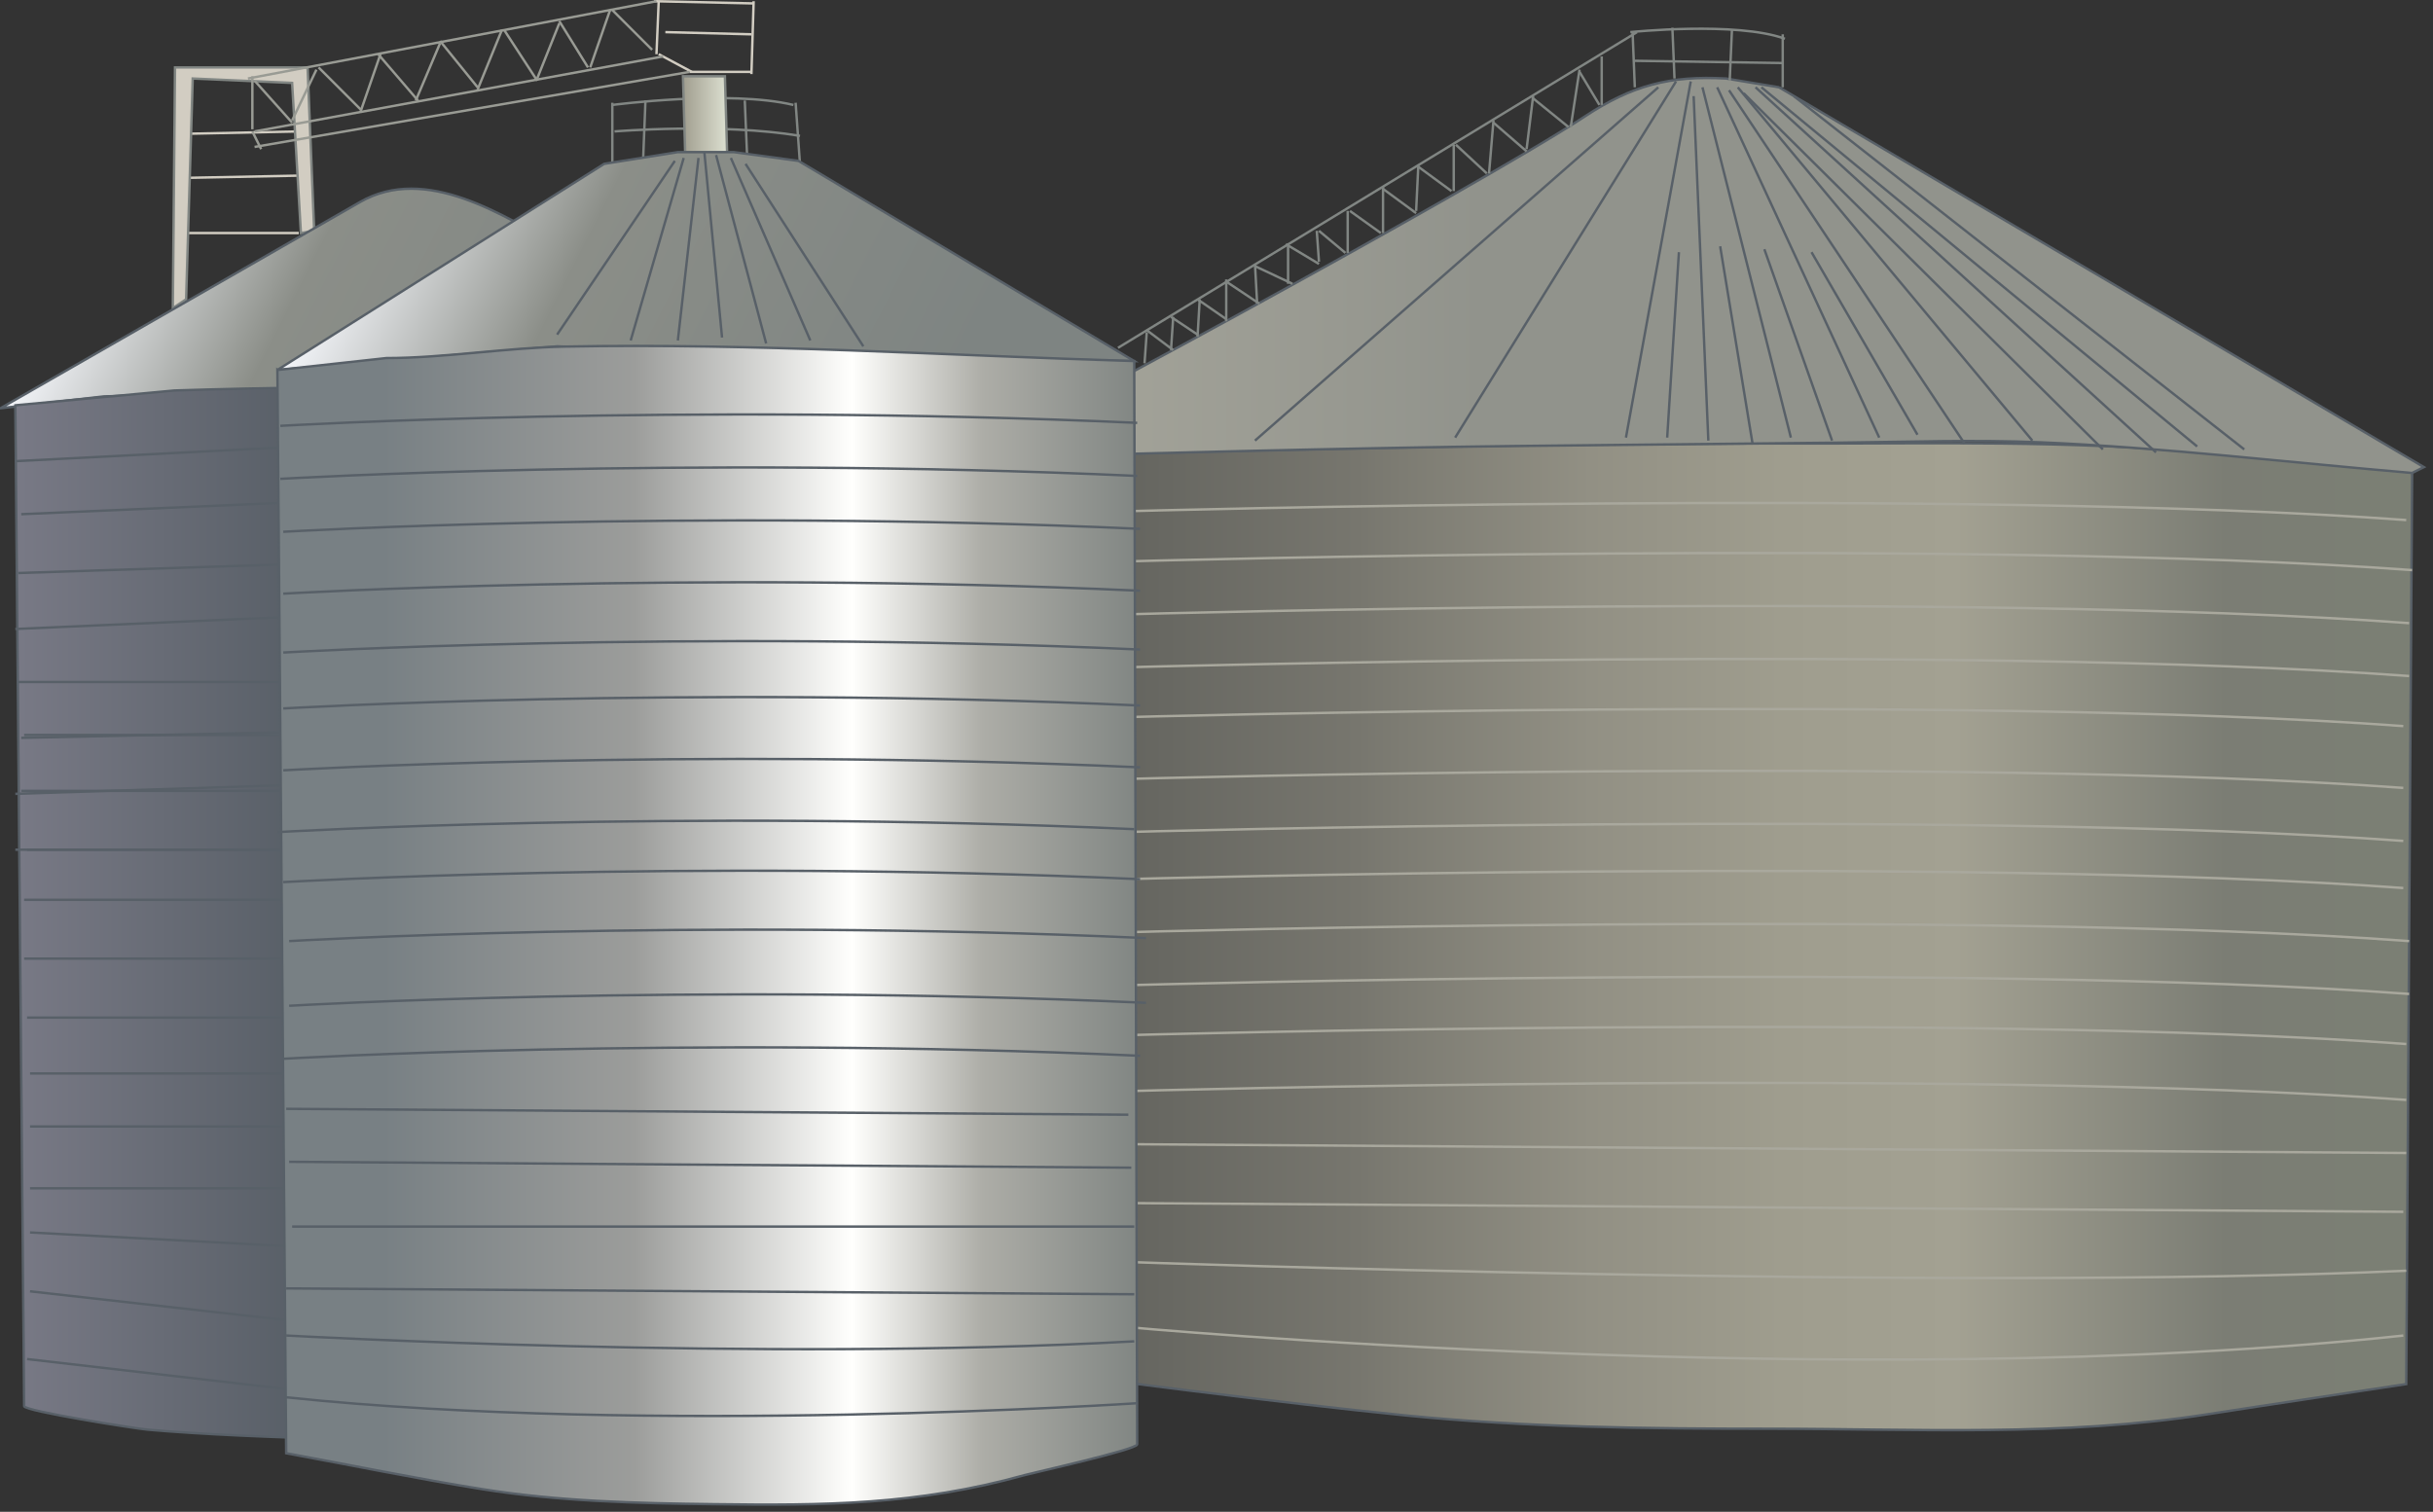
        <svg xmlns:rdf="http://www.w3.org/1999/02/22-rdf-syntax-ns#" xmlns="http://www.w3.org/2000/svg" xmlns:cc="http://creativecommons.org/ns#" xmlns:xlink="http://www.w3.org/1999/xlink" xmlns:dc="http://purl.org/dc/elements/1.1/" x="0px" y="0px" width="502" height="312" viewBox="0 0 502 312" xml:space="preserve">
            <rect x="0" y="0" width="502" height="312" fill="#333333" stroke="none"/>
            <title>Grain silos 2</title>
            <desc xmlns:ian_image_library="https://ian.umces.edu/media-library/">
                <ian_image_library:title>Grain silos 2</ian_image_library:title>
                <ian_image_library:descr>Illustration of grain silos</ian_image_library:descr>
                <ian_image_library:scene>
                    <ian_image_library:contains>agriculture, agricultural, industry, farming, production, landuse, cultivation, grain, silage, silos, harvest, storage, stores, </ian_image_library:contains>
                    <ian_image_library:when>2008-12-22</ian_image_library:when>
                </ian_image_library:scene>
            </desc>
            
 <defs></defs>
 <line y2="27.125" x1="39.307" x2="61.644" stroke="#D2CDC2" y1="27.59" stroke-width=".5" fill="none"/>
 <line y2="36.244" x1="38.853" x2="61.644" stroke="#D2CDC2" y1="36.698" stroke-width=".5" fill="none"/>
 <line y2="48.092" x1="38.397" x2="61.644" stroke="#D2CDC2" y1="48.092" stroke-width=".5" fill="none"/>
 <polygon stroke="#818683" stroke-width=".5" points="38.397 61.77 39.762 16.203 60.274 17.112 62.088 48.092 64.823 47.637 63.458 13.917 36.112 13.917 35.663 63.584" fill="#D2CDC2"/>
 <linearGradient id="ian_symbols_99c884b20a12c414e166e32df1b1b323" y2="116.92" gradientUnits="userSpaceOnUse" x2="155.08" y1="47.502" x1="18.848">
  <stop stop-color="#F2F4F8" offset=".006"/>
  <stop stop-color="#8B8E88" offset=".286"/>
  <stop stop-color="#7E8482" offset=".803"/>
 </linearGradient>
 <path stroke="#586068" stroke-width=".5" d="m.125 84.248s.584-.335 1.641-.953c10.878-6.249 72.415-41.544 72.48-41.576 13.727-7.884 29.685 2.854 41.544 9.357 15.135 8.296 30.221 16.657 45.34 24.974 3.845 2.112 7.678 4.256 11.534 6.368l-72.295-2.437-43.131.606-35.853 1.224-21.251 2.437z" fill="url(#ian_symbols_99c884b20a12c414e166e32df1b1b323)"/>
 <linearGradient id="ian_symbols_78181540f4cd76549d252f56b0f95d9a" y2="188.71" gradientUnits="userSpaceOnUse" x2="173.27" y1="188.71" x1="3.162">
  <stop stop-color="#787985" offset=".006"/>
  <stop stop-color="#575E66" offset=".354"/>
 </linearGradient>
 <path stroke="#586068" stroke-width=".5" d="m3.162 83.641s1.814 206.34 1.825 206.56c.011 1.007 22.927 4.624 25.516 4.852 22.678 1.982 58.043 2.383 77.765 2.437 6.455.012 64.861-4.061 65.001-10.342l-.606-204.73c-26.447-.856-52.904-1.896-79.368-2.339-19.115-.314-38.219-.098-57.329.509l-32.801 3.051z" fill="url(#ian_symbols_78181540f4cd76549d252f56b0f95d9a)"/>
 <line y2="92.143" x1="3.162" x2="62.088" stroke="#586068" y1="95.175" stroke-width=".5" fill="none"/>
 <line y2="103.68" x1="4.38" x2="60.274" stroke="#586068" y1="106.12" stroke-width=".5" fill="none"/>
 <line y2="116.44" x1="3.769" x2="59.662" stroke="#586068" y1="118.26" stroke-width=".5" fill="none"/>
 <line y2="127.37" x1="3.162" x2="58.444" stroke="#586068" y1="129.81" stroke-width=".5" fill="none"/>
 <line y2="140.75" x1="3.769" x2="60.881" stroke="#586068" y1="140.75" stroke-width=".5" fill="none"/>
 <line y2="151.68" x1="4.976" x2="62.088" stroke="#586068" y1="151.68" stroke-width=".5" fill="none"/>
 <line y2="163.22" x1="4.38" x2="61.482" stroke="#586068" y1="163.22" stroke-width=".5" fill="none"/>
 <line y2="175.36" x1="5.588" x2="62.7" stroke="#586068" y1="175.36" stroke-width=".5" fill="none"/>
 <line y2="185.7" x1="4.976" x2="62.088" stroke="#586068" y1="185.7" stroke-width=".5" fill="none"/>
 <line y2="197.84" x1="4.976" x2="62.088" stroke="#586068" y1="197.84" stroke-width=".5" fill="none"/>
 <line y2="210.01" x1="5.588" x2="62.7" stroke="#586068" y1="210.01" stroke-width=".5" fill="none"/>
 <line y2="221.54" x1="6.194" x2="63.307" stroke="#586068" y1="221.54" stroke-width=".5" fill="none"/>
 <line y2="232.48" x1="6.194" x2="63.307" stroke="#586068" y1="232.48" stroke-width=".5" fill="none"/>
 <line y2="245.24" x1="6.194" x2="63.307" stroke="#586068" y1="245.24" stroke-width=".5" fill="none"/>
 <line y2="257.39" x1="6.194" x2="63.307" stroke="#586068" y1="254.35" stroke-width=".5" fill="none"/>
 <line y2="273.19" x1="6.194" x2="65.738" stroke="#586068" y1="266.5" stroke-width=".5" fill="none"/>
 <line y2="287.15" x1="5.588" x2="63.307" stroke="#586068" y1="280.48" stroke-width=".5" fill="none"/>
 <line y2="151.07" x1="4.38" x2="61.482" stroke="#586068" y1="152.28" stroke-width=".5" fill="none"/>
 <line y2="162" x1="3.162" x2="60.274" stroke="#586068" y1="163.83" stroke-width=".5" fill="none"/>
 <line y2="175.36" x1="3.162" x2="62.088" stroke="#586068" y1="175.36" stroke-width=".5" fill="none"/>
 <linearGradient id="ian_symbols_38834d9974157544b903ba9ad926361b" y2="193.31" gradientUnits="userSpaceOnUse" x2="497.69" y1="193.31" x1="199.39">
  <stop stop-color="#595A56" offset=".006"/>
  <stop stop-color="#77766E" offset=".27"/>
  <stop stop-color="#7C7B72" offset=".296"/>
  <stop stop-color="#929084" offset=".432"/>
  <stop stop-color="#9F9D8E" offset=".564"/>
  <stop stop-color="#A3A192" offset=".685"/>
  <stop stop-color="#7B7D74" offset=".871"/>
  <stop stop-color="#7B7F74" offset=".972"/>
 </linearGradient>
 <path stroke="#586068" stroke-width=".5" d="m497.69 97.612l-1.213 188.03c-13.689 2.09-27.378 4.104-41.057 6.238-29.815 4.646-60.345 2.989-90.409 2.979-25.05 0-50.164-.271-75.117-2.762-24.671-2.459-65.348-7.679-89.889-11.015l-.618-186.52c51.443-1.581 119.27-3.119 170.75-3.032 28.504.054 56.922-.715 85.351 1.971 3.7.355 42.22 3.539 42.21 4.113z" fill="url(#ian_symbols_38834d9974157544b903ba9ad926361b)"/>
 <linearGradient id="ian_symbols_b0f6a1d5dbf06cd41108cf485fc1837c" y2="56.851" gradientUnits="userSpaceOnUse" x2="500.12" y1="56.851" x1="198.78">
  <stop stop-color="#A9A89D" offset=".006"/>
  <stop stop-color="#91938C" offset=".354"/>
 </linearGradient>
 <path stroke="#586068" stroke-width=".5" d="m367.07 18.017l133.05 78.382-2.426 1.213c-25.461-2.177-51.01-5.231-76.536-6.325-13.635-.574-27.237-.086-40.861.054-22.494.238-44.999.466-67.471.704-32.35.346-81.713 1.635-114.04 2.523 3.336-.097 106.23-56.056 128.25-70.557 9.692-6.379 17.501-8.453 29.1-7.809l10.94 1.815z" fill="url(#ian_symbols_b0f6a1d5dbf06cd41108cf485fc1837c)"/>
 <line y2="90.93" x1="349.45" x2="352.48" stroke="#586068" y1="19.836" stroke-width=".5" fill="none"/>
 <line y2="91.536" x1="354.92" x2="361.6" stroke="#586068" y1="50.826" stroke-width=".5" fill="none"/>
 <line y2="90.313" x1="351.27" x2="369.51" stroke="#586068" y1="18.017" stroke-width=".5" fill="none"/>
 <line y2="90.93" x1="364.04" x2="378.01" stroke="#586068" y1="51.433" stroke-width=".5" fill="none"/>
 <line y2="90.313" x1="354.31" x2="387.74" stroke="#586068" y1="18.017" stroke-width=".5" fill="none"/>
 <line y2="89.717" x1="373.77" x2="395.63" stroke="#586068" y1="52.044" stroke-width=".5" fill="none"/>
 <line y2="91.536" x1="356.75" x2="405.35" stroke="#586068" y1="18.628" stroke-width=".5" fill="none"/>
 <line y2="90.93" x1="358.56" x2="419.33" stroke="#586068" y1="18.017" stroke-width=".5" fill="none"/>
 <line y2="92.749" x1="359.77" x2="433.89" stroke="#586068" y1="19.235" stroke-width=".5" fill="none"/>
 <line y2="90.313" x1="346.41" x2="343.99" stroke="#586068" y1="52.044" stroke-width=".5" fill="none"/>
 <line y2="90.313" x1="348.85" x2="335.48" stroke="#586068" y1="16.809" stroke-width=".5" fill="none"/>
 <line y2="93.355" x1="362.22" x2="444.84" stroke="#586068" y1="18.017" stroke-width=".5" fill="none"/>
 <line y2="92.143" x1="363.43" x2="453.34" stroke="#586068" y1="18.017" stroke-width=".5" fill="none"/>
 <line y2="92.749" x1="370.12" x2="463.06" stroke="#586068" y1="19.836" stroke-width=".5" fill="none"/>
 <line y2="90.313" x1="345.81" x2="300.24" stroke="#586068" y1="16.809" stroke-width=".5" fill="none"/>
 <line y2="90.93" x1="342.16" x2="258.94" stroke="#586068" y1="18.017" stroke-width=".5" fill="none"/>
 <path stroke="#A9A89D" stroke-width=".5" d="m232.21 105.51s173.75-4.863 264.27 1.819" fill="none"/>
 <path stroke="#A9A89D" stroke-width=".5" d="m233.42 115.83s173.75-4.852 264.27 1.83" fill="none"/>
 <path stroke="#A9A89D" stroke-width=".5" d="m232.81 126.77s173.76-4.852 264.26 1.831" fill="none"/>
 <path stroke="#A9A89D" stroke-width=".5" d="m232.81 137.7s173.76-4.863 264.26 1.819" fill="none"/>
 <path stroke="#A9A89D" stroke-width=".5" d="m231.59 148.02s173.76-4.841 264.28 1.83" fill="none"/>
 <path stroke="#A9A89D" stroke-width=".5" d="m231.59 160.78s173.76-4.852 264.28 1.83" fill="none"/>
 <path stroke="#A9A89D" stroke-width=".5" d="m231.59 171.73s173.76-4.862 264.28 1.819" fill="none"/>
 <path stroke="#A9A89D" stroke-width=".5" d="m231.59 181.45s173.76-4.863 264.28 1.819" fill="none"/>
 <path stroke="#A9A89D" stroke-width=".5" d="m232.81 192.38s173.76-4.853 264.26 1.841" fill="none"/>
 <path stroke="#A9A89D" stroke-width=".5" d="m232.81 203.32s173.76-4.873 264.26 1.809" fill="none"/>
 <path stroke="#A9A89D" stroke-width=".5" d="m232.21 213.64s173.75-4.862 264.27 1.819" fill="none"/>
 <path stroke="#A9A89D" stroke-width=".5" d="m232.21 225.19s173.75-4.862 264.27 1.809" fill="none"/>
 <line y2="237.95" x1="232.21" x2="496.48" stroke="#A9A89D" y1="236.13" stroke-width=".5" fill="none"/>
 <line y2="250.09" x1="231.6" x2="495.87" stroke="#A9A89D" y1="248.28" stroke-width=".5" fill="none"/>
 <path stroke="#A9A89D" stroke-width=".5" d="m232.21 260.43s170.12 6.064 264.27 1.819" fill="none"/>
 <path stroke="#A9A89D" stroke-width=".5" d="m231.6 273.8s151.27 13.971 264.27 1.83" fill="none"/>
 <line y2="71.782" x1="337.76" x2="230.68" stroke="#818683" y1="6.629" stroke-width=".5" fill="none"/>
 <line y2="21.661" x1="330.48" x2="330.48" stroke="#818683" y1="11.643" stroke-width=".5" fill="none"/>
 <line y2="14.833" x1="330.01" x2="325.91" stroke="#818683" y1="21.661" stroke-width=".5" fill="none"/>
 <line y2="26.22" x1="325.91" x2="324.09" stroke="#818683" y1="14.372" stroke-width=".5" fill="none"/>
 <line y2="20.302" x1="323.63" x2="316.33" stroke="#818683" y1="26.22" stroke-width=".5" fill="none"/>
 <line y2="30.78" x1="316.33" x2="314.98" stroke="#818683" y1="19.836" stroke-width=".5" fill="none"/>
 <line y2="25.311" x1="314.98" x2="308.15" stroke="#818683" y1="31.229" stroke-width=".5" fill="none"/>
 <line y2="35.794" x1="308.15" x2="307.23" stroke="#818683" y1="24.851" stroke-width=".5" fill="none"/>
 <line y2="29.87" x1="306.78" x2="300.39" stroke="#818683" y1="35.794" stroke-width=".5" fill="none"/>
 <line y2="39.433" x1="299.95" x2="299.95" stroke="#818683" y1="29.87" stroke-width=".5" fill="none"/>
 <line y2="34.424" x1="299.48" x2="292.65" stroke="#818683" y1="39.433" stroke-width=".5" fill="none"/>
 <line y2="43.532" x1="292.65" x2="292.19" stroke="#818683" y1="33.969" stroke-width=".5" fill="none"/>
 <line y2="38.983" x1="292.19" x2="285.36" stroke="#818683" y1="43.992" stroke-width=".5" fill="none"/>
 <line y2="48.092" x1="285.36" x2="285.36" stroke="#818683" y1="38.518" stroke-width=".5" fill="none"/>
 <line y2="43.532" x1="284.9" x2="278.53" stroke="#818683" y1="48.092" stroke-width=".5" fill="none"/>
 <line y2="52.196" x1="278.07" x2="278.07" stroke="#818683" y1="43.532" stroke-width=".5" fill="none"/>
 <line y2="47.637" x1="277.6" x2="272.14" stroke="#818683" y1="52.196" stroke-width=".5" fill="none"/>
 <line y2="54.01" x1="271.69" x2="272.14" stroke="#818683" y1="47.637" stroke-width=".5" fill="none"/>
 <line y2="50.377" x1="272.14" x2="265.31" stroke="#818683" y1="54.471" stroke-width=".5" fill="none"/>
 <line y2="58.57" x1="265.77" x2="265.77" stroke="#818683" y1="50.377" stroke-width=".5" fill="none"/>
 <line y2="54.925" x1="266.68" x2="258.94" stroke="#818683" y1="58.57" stroke-width=".5" fill="none"/>
 <line y2="62.674" x1="258.94" x2="259.39" stroke="#818683" y1="54.471" stroke-width=".5" fill="none"/>
 <line y2="58.115" x1="259.84" x2="253.01" stroke="#818683" y1="62.674" stroke-width=".5" fill="none"/>
 <line y2="66.318" x1="253.01" x2="253.01" stroke="#818683" y1="57.666" stroke-width=".5" fill="none"/>
 <line y2="61.77" x1="253.01" x2="247.09" stroke="#818683" y1="65.864" stroke-width=".5" fill="none"/>
 <line y2="69.508" x1="247.54" x2="247.09" stroke="#818683" y1="61.77" stroke-width=".5" fill="none"/>
 <line y2="65.403" x1="247.09" x2="241.61" stroke="#818683" y1="69.053" stroke-width=".5" fill="none"/>
 <line y2="72.248" x1="242.07" x2="241.61" stroke="#818683" y1="65.403" stroke-width=".5" fill="none"/>
 <line y2="68.144" x1="242.07" x2="236.61" stroke="#818683" y1="72.248" stroke-width=".5" fill="none"/>
 <line y2="74.977" x1="236.61" x2="236.15" stroke="#818683" y1="68.587" stroke-width=".5" fill="none"/>
 <line y2="7.083" x1="367.83" x2="367.83" stroke="#818683" y1="18.017" stroke-width=".5" fill="none"/>
 <line y2="16.646" x1="357.35" x2="356.89" stroke="#818683" y1="6.168" stroke-width=".5" fill="none"/>
 <line y2="16.203" x1="345.06" x2="345.5" stroke="#818683" y1="5.725" stroke-width=".5" fill="none"/>
 <line y2="18.017" x1="336.85" x2="337.31" stroke="#818683" y1="6.629" stroke-width=".5" fill="none"/>
 <path stroke="#818683" stroke-width=".5" d="m336.39 6.629s21.866-2.274 31.895 1.37" fill="none"/>
 <line y2="12.547" x1="367.83" x2="337.31" stroke="#818683" y1="13.013" stroke-width=".5" fill="none"/>
 <line y2="33.969" x1="164.16" x2="165.07" stroke="#818683" y1="21.206" stroke-width=".5" fill="none"/>
 <line y2="31.695" x1="153.67" x2="154.13" stroke="#818683" y1="20.751" stroke-width=".5" fill="none"/>
 <line y2="31.229" x1="143.65" x2="143.65" stroke="#818683" y1="20.302" stroke-width=".5" fill="none"/>
 <line y2="32.599" x1="133.18" x2="132.71" stroke="#818683" y1="20.751" stroke-width=".5" fill="none"/>
 <line y2="33.514" x1="126.34" x2="126.34" stroke="#818683" y1="21.206" stroke-width=".5" fill="none"/>
 <path stroke="#818683" stroke-width=".5" d="m165.07 28.04c-16.407-2.729-38.273-.916-38.273-.916" fill="none"/>
 <path stroke="#818683" stroke-width=".5" d="m126.34 21.661s24.14-3.184 37.364 0" fill="none"/>
 <linearGradient id="ian_symbols_ad2147eac8737c34e16589f45771ca9e" y2="23.719" gradientUnits="userSpaceOnUse" x2="150.03" y1="23.719" x1="140.92">
  <stop stop-color="#A3A192" offset=".045"/>
  <stop stop-color="#DBDECF" offset=".972"/>
 </linearGradient>
 <polygon stroke="#818683" stroke-width=".5" points="141.38 31.695 140.92 15.742 149.57 15.742 150.03 31.695" fill="url(#ian_symbols_ad2147eac8737c34e16589f45771ca9e)"/>
 <linearGradient id="ian_symbols_d223c1c785e3daf4699f93ba695e0427" y2="108.62" gradientUnits="userSpaceOnUse" x2="216.66" y1="37.48" x1="77.044">
  <stop stop-color="#F2F4F8" offset=".006"/>
  <stop stop-color="#8B8E88" offset=".286"/>
  <stop stop-color="#7E8482" offset=".803"/>
 </linearGradient>
 <polygon stroke="#586068" stroke-width=".5" points="139.86 31.392 124.66 33.817 57.236 76.353 114.95 71.479 175.09 73.309 234.03 74.522 164.76 33.206 151.4 31.392" fill="url(#ian_symbols_d223c1c785e3daf4699f93ba695e0427)"/>
 <linearGradient id="ian_symbols_d0cfaac27987a384e133f31c0079865a" y2="190.96" gradientUnits="userSpaceOnUse" x2="234.63" y1="190.96" x1="57.236">
  <stop stop-color="#788084" offset=".124"/>
  <stop stop-color="#9C9D9B" offset=".416"/>
  <stop stop-color="#FFFFFD" offset=".668"/>
  <stop stop-color="#ADADA7" offset=".82"/>
  <stop stop-color="#818683" offset="1"/>
 </linearGradient>
 <path stroke="#586068" stroke-width=".5" d="m57.236 76.353l1.814 223.56c13.473 2.469 26.935 5.252 40.456 7.418 15.79 2.523 31.808 2.913 47.771 3.098 22.786.292 41.999.173 64.092-5.989 1.625-.455 23.263-5.296 23.263-6.346 0-.012-.606-223.58-.606-223.58-39.086-1.148-78.312-3.736-117.42-2.989-12.211.238-25.05 2.372-36.903 2.372l-22.461 2.46z" fill="url(#ian_symbols_d0cfaac27987a384e133f31c0079865a)"/>
 <line y2="69.66" x1="145.33" x2="148.98" stroke="#586068" y1="31.392" stroke-width=".5" fill="none"/>
 <line y2="70.883" x1="147.75" x2="158.08" stroke="#586068" y1="31.998" stroke-width=".5" fill="none"/>
 <line y2="71.479" x1="153.83" x2="178.13" stroke="#586068" y1="33.817" stroke-width=".5" fill="none"/>
 <line y2="70.266" x1="150.8" x2="167.19" stroke="#586068" y1="32.599" stroke-width=".5" fill="none"/>
 <line y2="70.266" x1="144.12" x2="139.86" stroke="#586068" y1="32.599" stroke-width=".5" fill="none"/>
 <line y2="70.266" x1="141.07" x2="130.13" stroke="#586068" y1="32.599" stroke-width=".5" fill="none"/>
 <line y2="69.053" x1="139.24" x2="114.95" stroke="#586068" y1="33.206" stroke-width=".5" fill="none"/>
 <path stroke="#586068" stroke-width=".5" d="m57.837 98.825s82.628-4.863 176.8-.606" fill="none"/>
 <path stroke="#586068" stroke-width=".5" d="m57.837 87.887s82.628-4.852 176.8-.618" fill="none"/>
 <path stroke="#586068" stroke-width=".5" d="m58.444 109.75s82.628-4.852 176.8-.606" fill="none"/>
 <path stroke="#586068" stroke-width=".5" d="m58.444 122.52s82.628-4.863 176.8-.606" fill="none"/>
 <path stroke="#586068" stroke-width=".5" d="m58.444 134.67s82.628-4.863 176.8-.618" fill="none"/>
 <path stroke="#586068" stroke-width=".5" d="m58.444 146.21s82.628-4.852 176.8-.606" fill="none"/>
 <path stroke="#586068" stroke-width=".5" d="m58.444 158.98s82.628-4.862 176.8-.617" fill="none"/>
 <path stroke="#586068" stroke-width=".5" d="m57.236 171.73s82.622-4.862 176.79-.606" fill="none"/>
 <path stroke="#586068" stroke-width=".5" d="m58.444 182.05s82.628-4.863 176.8-.606" fill="none"/>
 <path stroke="#586068" stroke-width=".5" d="m59.662 194.22s82.633-4.874 176.79-.617" fill="none"/>
 <path stroke="#586068" stroke-width=".5" d="m59.662 207.57s82.633-4.863 176.79-.606" fill="none"/>
 <path stroke="#586068" stroke-width=".5" d="m58.444 218.51s82.628-4.863 176.8-.618" fill="none"/>
 <line y2="230.05" x1="59.05" x2="232.81" stroke="#586068" y1="228.84" stroke-width=".5" fill="none"/>
 <line y2="240.98" x1="59.662" x2="233.42" stroke="#586068" y1="239.77" stroke-width=".5" fill="none"/>
 <line y2="253.14" x1="60.274" x2="234.03" stroke="#586068" y1="253.14" stroke-width=".5" fill="none"/>
 <line y2="267.11" x1="59.05" x2="234.03" stroke="#586068" y1="265.9" stroke-width=".5" fill="none"/>
 <path stroke="#586068" stroke-width=".5" d="m59.05 275.62s97.822 5.458 174.98 1.202" fill="none"/>
 <path stroke="#586068" stroke-width=".5" d="m59.05 288.37c74.733 7.895 175.58 1.224 175.58 1.224" fill="none"/>
 <line y2=".705" x1="134.98" x2="155.5" stroke="#D2CDC2" y1=".25" stroke-width=".5" fill="none"/>
 <line y2="15.288" x1="155.5" x2="155.04" stroke="#D2CDC2" y1=".25" stroke-width=".5" fill="none"/>
 <line y2="14.833" x1="155.04" x2="142.3" stroke="#D2CDC2" y1="14.833" stroke-width=".5" fill="none"/>
 <line y2="11.183" x1="142.74" x2="135.91" stroke="#D2CDC2" y1="14.833" stroke-width=".5" fill="none"/>
 <line y2=".25" x1="135.45" x2="135.91" stroke="#D2CDC2" y1="11.183" stroke-width=".5" fill="none"/>
 <line y2="30.325" x1="142.3" x2="52.525" stroke="#999B94" y1="14.833" stroke-width=".5" fill="none"/>
 <line y2="27.125" x1="136.83" x2="52.525" stroke="#999B94" y1="11.643" stroke-width=".5" fill="none"/>
 <line y2="16.203" x1="135.45" x2="51.155" stroke="#999B94" y1=".25" stroke-width=".5" fill="none"/>
 <line y2="26.681" x1="52.07" x2="52.07" stroke="#999B94" y1="15.742" stroke-width=".5" fill="none"/>
 <line y2="30.78" x1="52.07" x2="53.885" stroke="#999B94" y1="27.125" stroke-width=".5" fill="none"/>
 <line y2="25.311" x1="52.525" x2="60.274" stroke="#999B94" y1="16.646" stroke-width=".5" fill="none"/>
 <line y2="14.372" x1="60.274" x2="65.289" stroke="#999B94" y1="24.851" stroke-width=".5" fill="none"/>
 <line y2="22.576" x1="65.738" x2="74.396" stroke="#999B94" y1="13.917" stroke-width=".5" fill="none"/>
 <line y2="11.183" x1="74.396" x2="78.496" stroke="#999B94" y1="23.036" stroke-width=".5" fill="none"/>
 <line y2="20.751" x1="78.041" x2="86.245" stroke="#999B94" y1="11.183" stroke-width=".5" fill="none"/>
 <line y2="8.909" x1="85.79" x2="90.804" stroke="#999B94" y1="20.751" stroke-width=".5" fill="none"/>
 <line y2="18.017" x1="90.804" x2="98.542" stroke="#999B94" y1="8.454" stroke-width=".5" fill="none"/>
 <line y2="6.168" x1="98.542" x2="103.56" stroke="#999B94" y1="18.477" stroke-width=".5" fill="none"/>
 <line y2="16.646" x1="104.01" x2="110.84" stroke="#999B94" y1="6.168" stroke-width=".5" fill="none"/>
 <line y2="4.81" x1="110.84" x2="115.4" stroke="#999B94" y1="16.203" stroke-width=".5" fill="none"/>
 <line y2="13.917" x1="115.4" x2="121.32" stroke="#999B94" y1="4.354" stroke-width=".5" fill="none"/>
 <line y2="2.069" x1="121.78" x2="125.88" stroke="#999B94" y1="13.917" stroke-width=".5" fill="none"/>
 <line y2="10.273" x1="126.34" x2="134.55" stroke="#999B94" y1="2.069" stroke-width=".5" fill="none"/>
 <line y2="6.629" x1="155.04" x2="137.28" stroke="#D2CDC2" y1="7.083" stroke-width=".5" fill="none"/>
</svg>
